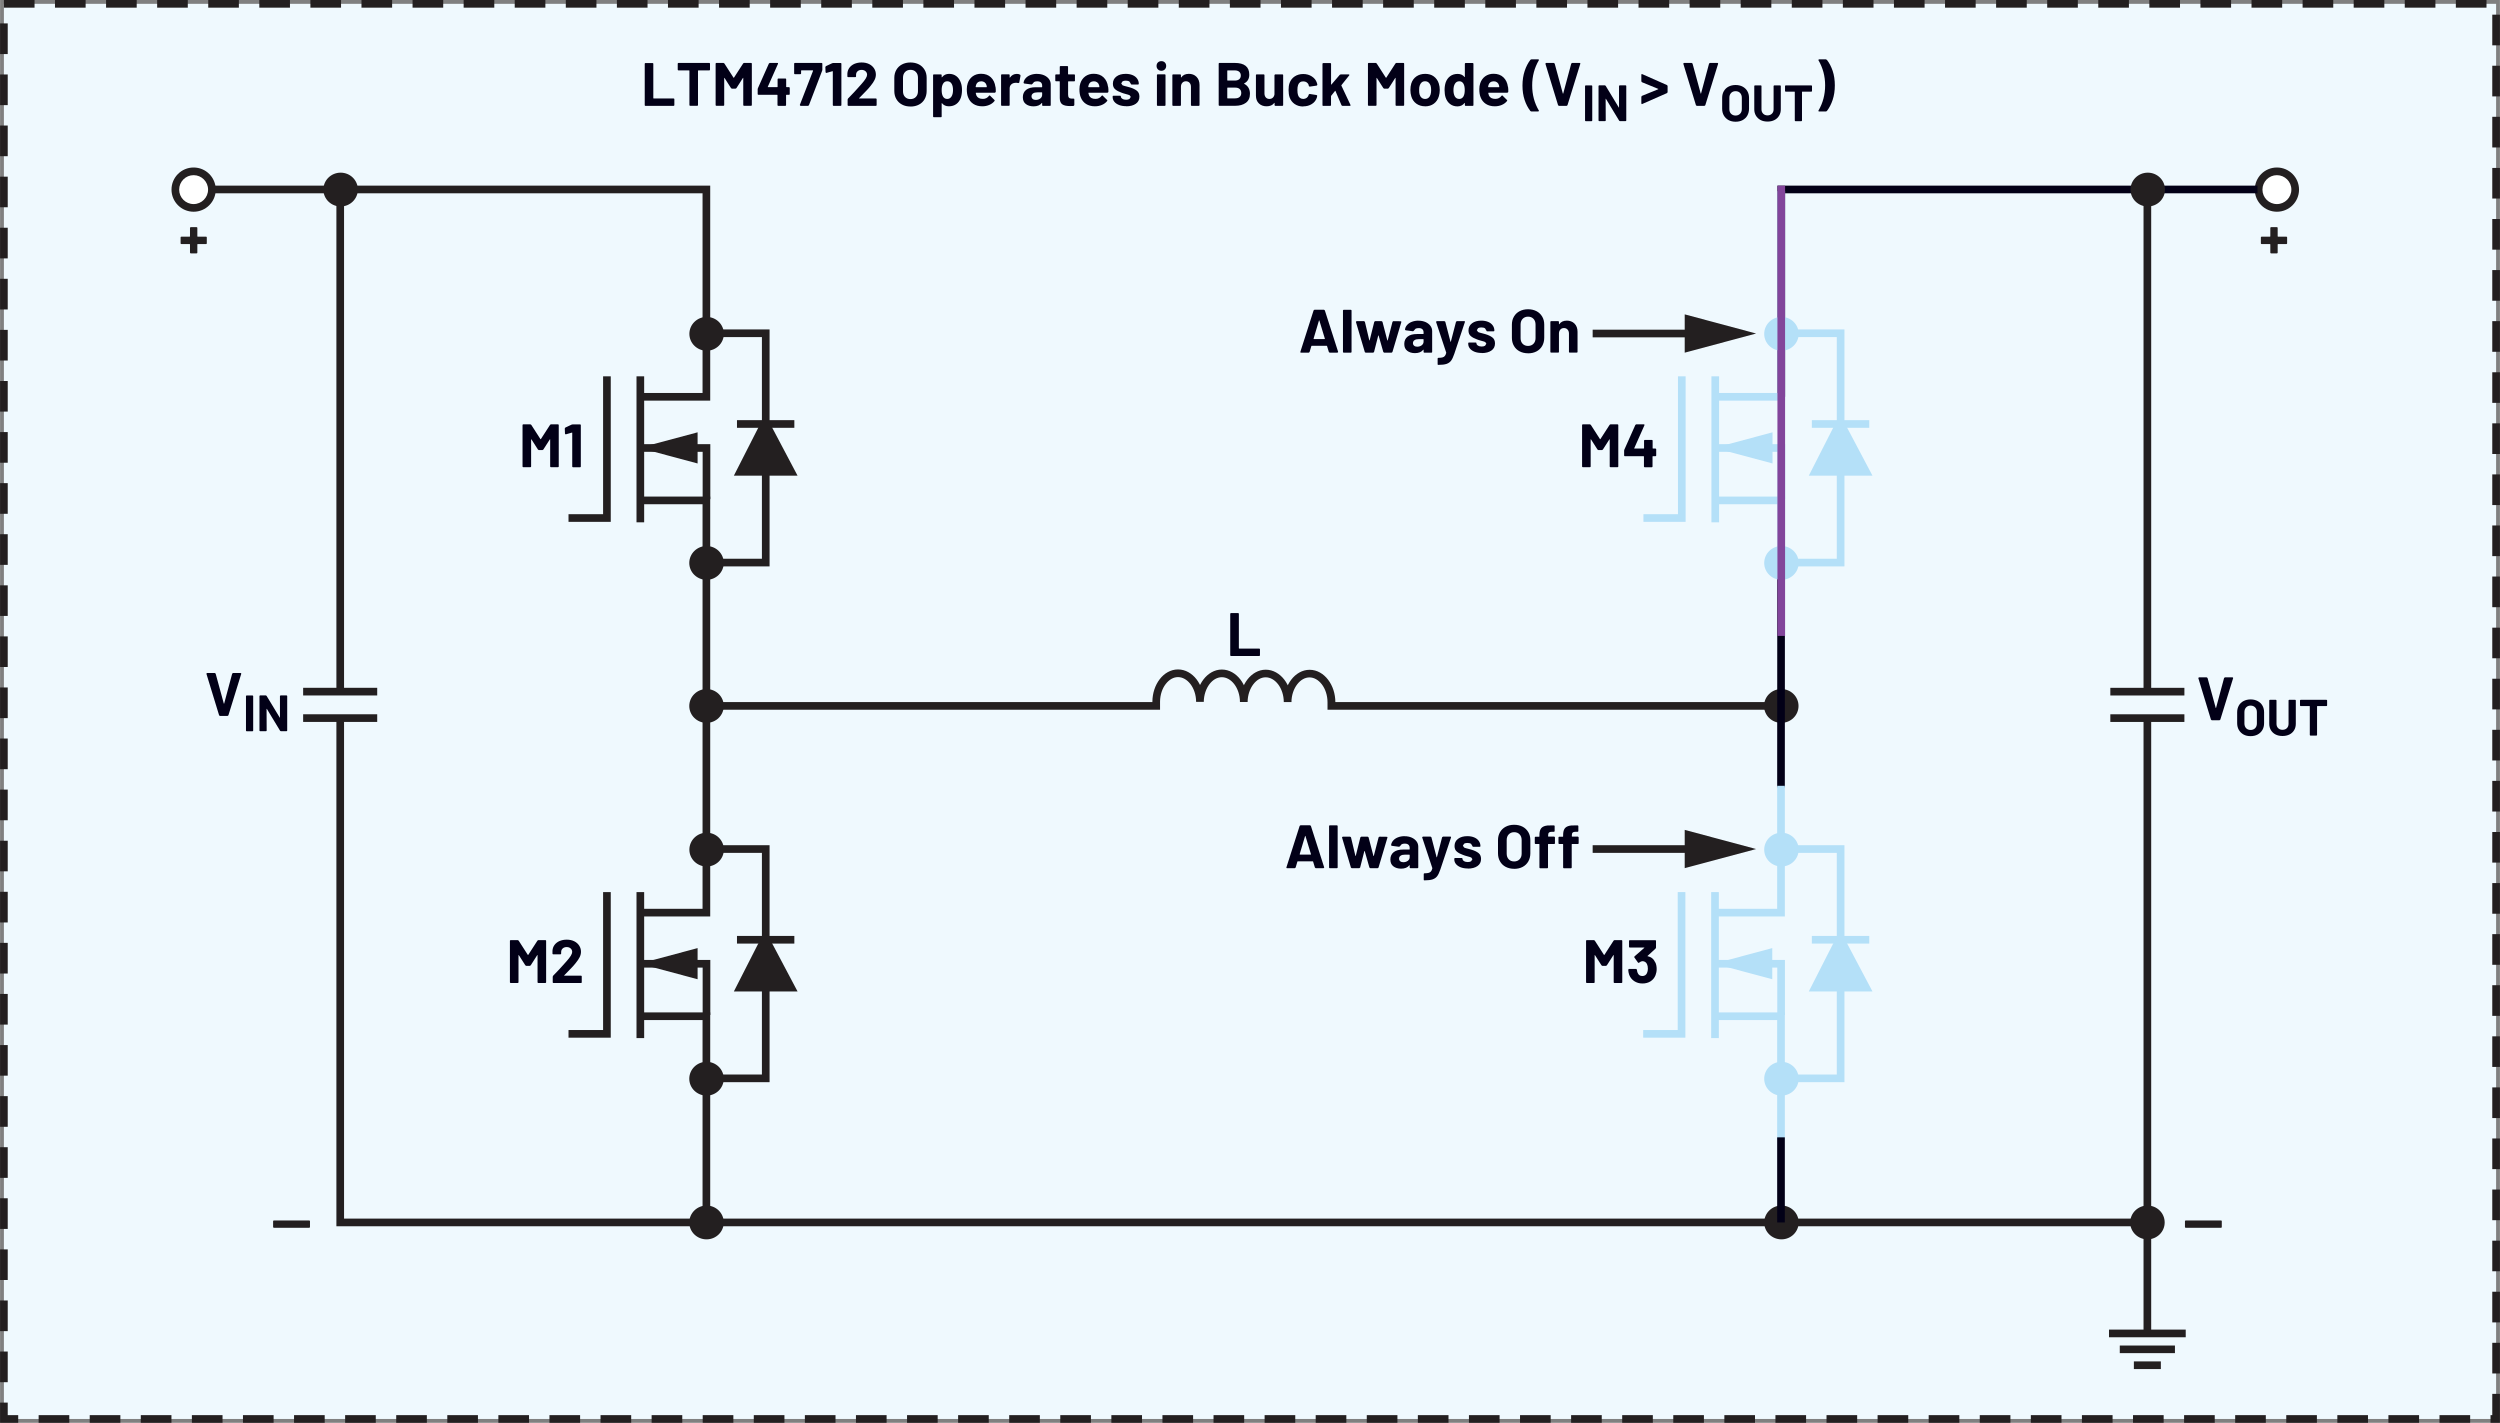 <?xml version="1.0" encoding="UTF-8"?><svg id="uuid-882c6d81-c323-4b75-94ce-2f001731fc48" xmlns="http://www.w3.org/2000/svg" width="6.8in" height="3.87in" viewBox="0 0 489.38 278.53"><rect x="0" y="0" width="489.38" height="278.53" fill="#808080" stroke="none"/><rect x=".75" y=".75" width="487.88" height="277.03" fill="#eff9fe"/><path d="M.75,1.5h6V0H.75v1.5ZM1.5,10.58v-6H0v6h1.5ZM1.5,20.58v-6H0v6h1.5ZM1.5,30.58v-6H0v6h1.5ZM1.5,40.58v-6H0v6h1.5ZM1.5,50.58v-6H0v6h1.5ZM1.5,60.58v-6H0v6h1.5ZM1.5,70.58v-6H0v6h1.5ZM1.5,80.58v-6H0v6h1.5ZM1.5,90.58v-6H0v6h1.5ZM1.5,100.58v-6H0v6h1.5ZM1.5,110.58v-6H0v6h1.5ZM1.5,120.58v-6H0v6h1.5ZM1.5,130.58v-6H0v6h1.5ZM1.5,140.58v-6H0v6h1.5ZM1.5,150.58v-6H0v6h1.5ZM1.5,160.58v-6H0v6h1.5ZM1.5,170.58v-6H0v6h1.5ZM1.5,180.58v-6H0v6h1.5ZM1.5,190.58v-6H0v6h1.5ZM1.5,200.58v-6H0v6h1.5ZM1.5,210.58v-6H0v6h1.5ZM1.5,220.58v-6H0v6h1.5ZM1.5,230.58v-6H0v6h1.5ZM1.5,240.58v-6H0v6h1.5ZM1.5,250.58v-6H0v6h1.5ZM1.5,260.58v-6H0v6h1.5ZM1.5,270.58v-6H0v6h1.5ZM3.55,277.03H1.5v-2.45H0v3.95s3.55,0,3.55,0v-1.5h0ZM13.55,277.03h-6v1.5h6v-1.5ZM23.55,277.03h-6v1.5h6v-1.5ZM33.55,277.03h-6v1.5h6v-1.5ZM43.55,277.03h-6v1.5h6v-1.5ZM53.55,277.03h-6v1.5h6v-1.5ZM63.55,277.03h-6v1.5h6v-1.5ZM73.55,277.03h-6v1.5h6v-1.5ZM83.55,277.03h-6v1.5h6v-1.5ZM93.55,277.03h-6v1.5h6v-1.5ZM103.55,277.03h-6v1.5h6v-1.5ZM113.55,277.03h-6v1.5h6v-1.5ZM123.55,277.03h-6v1.5h6v-1.5ZM133.55,277.03h-6v1.5h6v-1.5ZM143.55,277.03h-6v1.5h6v-1.5ZM153.55,277.03h-6v1.5h6v-1.5ZM163.55,277.03h-6v1.5h6v-1.5ZM173.55,277.03h-6v1.5h6v-1.5ZM183.55,277.03h-6v1.5h6v-1.5ZM193.55,277.03h-6v1.5h6v-1.5ZM203.55,277.03h-6v1.5h6v-1.5ZM213.55,277.03h-6v1.5h6v-1.5ZM223.55,277.03h-6v1.5h6v-1.5ZM233.55,277.03h-6v1.5h6v-1.5ZM243.55,277.03h-6v1.5h6v-1.5ZM253.55,277.03h-6v1.5h6v-1.5ZM263.55,277.03h-6v1.5h6v-1.5ZM273.55,277.03h-6v1.5h6v-1.5ZM283.55,277.03h-6v1.5h6v-1.5ZM293.55,277.03h-6v1.5h6v-1.5ZM303.55,277.03h-6v1.5h6v-1.5ZM313.55,277.03h-6v1.5h6v-1.5ZM323.55,277.03h-6v1.5h6v-1.5ZM333.55,277.03h-6v1.5h6v-1.5ZM343.55,277.03h-6v1.5h6v-1.5ZM353.55,277.03h-6v1.5h6v-1.5ZM363.55,277.03h-6v1.5h6v-1.5ZM373.55,277.03h-6v1.5h6v-1.5ZM383.55,277.03h-6v1.5h6v-1.5ZM393.55,277.03h-6v1.5h6v-1.5ZM403.55,277.03h-6v1.5h6v-1.5ZM413.55,277.03h-6v1.5h6v-1.5ZM423.55,277.03h-6v1.5h6v-1.5ZM433.55,277.03h-6v1.5h6v-1.5ZM443.55,277.03h-6v1.5h6v-1.5ZM453.55,277.03h-6v1.5h6v-1.5ZM463.55,277.03h-6v1.5h6v-1.5ZM473.55,277.03h-6v1.5h6v-1.5ZM483.55,277.03h-6v1.5h6v-1.5ZM487.88,272.87v4.16h-.34v1.5h1.09s.75,0,.75,0v-5.66h-1.5ZM487.88,262.87v6h1.5v-6h-1.5ZM487.88,252.87v6h1.5v-6h-1.5ZM487.88,242.87v6h1.5v-6h-1.5ZM487.88,232.87v6h1.5v-6h-1.5ZM487.88,222.87v6h1.5v-6h-1.5ZM487.88,212.87v6h1.5v-6h-1.5ZM487.88,202.87v6h1.5v-6h-1.5ZM487.88,192.87v6h1.5v-6h-1.5ZM487.88,182.87v6h1.5v-6h-1.5ZM487.88,172.87v6h1.5v-6h-1.5ZM487.88,162.87v6h1.5v-6h-1.5ZM487.88,152.87v6h1.5v-6h-1.5ZM487.88,142.87v6h1.5v-6h-1.5ZM487.88,132.87v6h1.5v-6h-1.5ZM487.88,122.87v6h1.5v-6h-1.5ZM487.88,112.87v6h1.5v-6h-1.5ZM487.88,102.87v6h1.5v-6h-1.5ZM487.88,92.87v6h1.5v-6h-1.5ZM487.88,82.87v6h1.5v-6h-1.5ZM487.88,72.87v6h1.5v-6h-1.5ZM487.88,62.87v6h1.5v-6h-1.5ZM487.88,52.87v6h1.5v-6h-1.5ZM487.88,42.87v6h1.5v-6h-1.5ZM487.88,32.87v6h1.5v-6h-1.5ZM487.88,22.87v6h1.5v-6h-1.5ZM487.88,12.87v6h1.5v-6h-1.5ZM487.88,2.87v6h1.5V2.87h-1.5ZM480.75,1.5h6V0h-6v1.5ZM470.75,1.5h6V0h-6v1.5ZM460.75,1.5h6V0h-6v1.5ZM450.75,1.5h6V0h-6v1.5ZM440.75,1.5h6V0h-6v1.5ZM430.75,1.5h6V0h-6v1.5ZM420.75,1.5h6V0h-6v1.5ZM410.75,1.5h6V0h-6v1.5ZM400.75,1.5h6V0h-6v1.5ZM390.75,1.5h6V0h-6v1.5ZM380.75,1.5h6V0h-6v1.5ZM370.75,1.5h6V0h-6v1.5ZM360.75,1.5h6V0h-6v1.5ZM350.75,1.5h6V0h-6v1.5ZM340.75,1.5h6V0h-6v1.5ZM330.75,1.5h6V0h-6v1.5ZM320.75,1.5h6V0h-6v1.5ZM310.75,1.5h6V0h-6v1.5ZM300.75,1.5h6V0h-6v1.5ZM290.75,1.5h6V0h-6v1.5ZM280.75,1.5h6V0h-6v1.5ZM270.75,1.5h6V0h-6v1.5ZM260.75,1.5h6V0h-6v1.5ZM250.75,1.5h6V0h-6v1.5ZM240.75,1.5h6V0h-6v1.5ZM230.75,1.5h6V0h-6v1.5ZM220.75,1.5h6V0h-6v1.5ZM210.75,1.5h6V0h-6v1.5ZM200.75,1.5h6V0h-6v1.5ZM190.75,1.5h6V0h-6v1.5ZM180.75,1.5h6V0h-6v1.5ZM170.75,1.5h6V0h-6v1.5ZM160.75,1.5h6V0h-6v1.5ZM150.75,1.5h6V0h-6v1.5ZM140.75,1.5h6V0h-6v1.5ZM130.75,1.5h6V0h-6v1.5ZM120.75,1.5h6V0h-6v1.5ZM110.75,1.5h6V0h-6v1.5ZM100.75,1.5h6V0h-6v1.5ZM90.75,1.5h6V0h-6v1.5ZM80.75,1.5h6V0h-6v1.5ZM70.75,1.5h6V0h-6v1.5ZM60.75,1.5h6V0h-6v1.5ZM50.75,1.5h6V0h-6v1.5ZM40.75,1.5h6V0h-6v1.5ZM30.75,1.5h6V0h-6v1.5ZM20.75,1.5h6V0h-6v1.5ZM10.75,1.5h6V0h-6v1.5Z" fill="#231f20"/><polygon points="43.03 140.15 44.54 140.15 44.7 140.03 47.21 131.92 47.2 131.8 47.09 131.75 45.61 131.75 45.44 131.87 43.87 137.73 43.84 137.76 43.8 137.73 42.2 131.87 42.04 131.75 40.52 131.75 40.39 131.87 40.4 131.92 42.88 140.03 43.03 140.15" fill="#020017"/><path d="M54.79,136.27v4.2s0,.04,0,.04l-.04-.03-2.58-4.26-.14-.08h-1.13l-.08.04-.04.08v6.76l.04.08.08.04h1.17l.08-.04.04-.08-.02-4.22.02-.04.04.02,2.59,4.28.14.08h1.13l.08-.04.04-.08v-6.76l-.04-.08-.08-.04h-1.17l-.08.04-.04.08ZM48.26,143.15h1.17l.08-.04.04-.08v-6.76l-.04-.08-.08-.04h-1.17l-.08.04-.04.08v6.76l.04.08.08.04Z" fill="#020017"/><polygon points="240.97 128.42 246.5 128.42 246.6 128.38 246.64 128.27 246.64 127.11 246.6 127.01 246.5 126.97 242.57 126.97 242.51 126.91 242.51 120.16 242.47 120.06 242.37 120.02 240.97 120.02 240.86 120.06 240.82 120.16 240.82 128.27 240.86 128.38 240.97 128.42" fill="#020017"/><path d="M305.17,20.72h1.51l.16-.12,2.51-8.11v-.12s-.12-.05-.12-.05h-1.48l-.17.12-1.57,5.86-.04.04-.04-.04-1.6-5.86-.17-.12h-1.51l-.13.12v.05s2.48,8.11,2.48,8.11l.16.12ZM299.76,21.82h1.37l.13-.1-.02-.07c-.87-1.47-1.31-3.11-1.31-4.92s.44-3.46,1.31-4.94v-.12s-.11-.05-.11-.05h-1.36l-.18.08c-.47.61-.85,1.34-1.13,2.19s-.43,1.8-.43,2.85.14,1.99.42,2.83c.28.84.66,1.56,1.13,2.17l.18.08ZM292.38,15.91c.26,0,.49.07.67.2s.31.32.38.56c0,0,.02.1.06.34l-.05.06h-2.08l-.06-.06.08-.38c.16-.47.49-.71,1-.71ZM295.18,17c-.1-.78-.4-1.4-.88-1.86s-1.13-.7-1.93-.7c-.63,0-1.18.17-1.64.5-.46.34-.78.79-.97,1.36-.12.34-.18.72-.18,1.16,0,.65.08,1.17.25,1.57.21.56.55,1,1.03,1.31.48.31,1.06.47,1.75.47.5,0,.95-.09,1.37-.27s.76-.43,1.02-.76l.05-.1-.06-.11-.86-.85-.08-.05-.11.07c-.3.41-.7.62-1.21.62-.64,0-1.06-.22-1.27-.67l-.13-.48.05-.06h3.71l.16-.14c.02-.38,0-.72-.05-1.02ZM286.5,18.85c-.2.34-.48.52-.84.52-.39,0-.69-.17-.89-.52-.17-.32-.25-.72-.25-1.2,0-.54.1-.96.3-1.27.19-.31.48-.47.85-.47.35,0,.62.16.8.47.18.3.26.72.26,1.26s-.08.92-.24,1.21ZM286.75,12.47v2.57l-.02.05-.05-.02c-.32-.4-.77-.6-1.34-.6s-1.07.15-1.47.45c-.4.3-.69.71-.87,1.22-.14.42-.22.92-.22,1.49s.07,1.04.2,1.45c.18.54.47.97.87,1.28.4.31.89.47,1.45.47s1.04-.22,1.38-.66l.05-.02.02.04v.4l.04.1.1.04h1.4l.1-.04.04-.1v-8.11l-.04-.1-.1-.04h-1.4l-.1.04-.04.1ZM278.97,19.37c-.27,0-.5-.08-.69-.24-.19-.16-.32-.38-.4-.66-.06-.2-.08-.48-.08-.84s.03-.66.1-.85c.08-.27.21-.48.39-.64s.41-.23.68-.23.49.08.67.23c.18.15.32.36.41.64.06.23.1.52.1.85,0,.3-.03.58-.1.84-.08.28-.21.5-.4.66-.18.16-.41.24-.67.24ZM278.97,20.82c.67,0,1.25-.18,1.72-.53.48-.36.8-.85.98-1.47.11-.38.17-.78.17-1.21s-.06-.86-.19-1.26c-.19-.59-.52-1.05-.98-1.39s-1.02-.5-1.68-.5-1.25.17-1.73.5c-.48.34-.81.8-1,1.39-.11.38-.17.8-.17,1.27,0,.44.06.85.17,1.22.18.61.5,1.09.98,1.44.48.35,1.06.53,1.73.53ZM273.17,12.42l-1.81,2.8h-.07l-1.8-2.8-.17-.1h-1.4l-.1.04-.04.1v8.11l.04.1.1.04h1.4l.1-.04.04-.1v-5.28l.02-.05.05.03,1.27,1.99.17.1h.71l.17-.1,1.27-1.99.05-.04.02.05v5.29l.04.1.1.04h1.4l.1-.04.04-.1v-8.11l-.04-.1-.1-.04h-1.4l-.17.1ZM259.01,20.72h1.4l.1-.04.04-.1v-1.75l.02-.07.77-.96.04-.02.04.03,1.19,2.81.17.11h1.48l.13-.1-.02-.07-1.79-3.8v-.08s1.54-1.93,1.54-1.93l.04-.1-.12-.08h-1.6l-.18.08-1.63,1.9-.05.02-.02-.04v-4.04l-.04-.1-.1-.04h-1.4l-.1.04-.04.1v8.11l.04.1.1.04ZM255.13,20.82c.63,0,1.19-.15,1.67-.46.48-.3.81-.72.98-1.26l.07-.36-.12-.13-1.38-.22-.17.12v.04s-.02.07-.02.07c-.07.23-.2.41-.39.55-.19.13-.41.2-.65.2s-.47-.07-.65-.2c-.18-.14-.31-.32-.38-.56-.08-.24-.12-.57-.12-.98s.04-.74.13-.98c.07-.22.2-.4.37-.53s.39-.19.65-.19.49.07.68.2c.19.14.32.31.37.52l.04.19.14.12h.02l1.38-.2.12-.13v-.02c0-.1-.03-.24-.1-.43-.16-.49-.48-.89-.97-1.21-.48-.32-1.05-.48-1.69-.48s-1.2.16-1.67.47c-.47.31-.8.74-1,1.28-.14.39-.2.86-.2,1.39s.07,1.02.2,1.42c.2.56.53,1,1,1.32.47.32,1.02.48,1.66.48ZM249.48,14.7v3.78c-.04.26-.15.48-.32.64s-.4.25-.67.25c-.3,0-.54-.1-.71-.3-.17-.2-.26-.46-.26-.78v-3.59l-.04-.1-.1-.04h-1.39l-.1.04-.04.1v4.01c0,.66.2,1.18.59,1.55s.89.55,1.5.55c.67,0,1.17-.22,1.49-.65l.05-.03.02.04v.41l.04.1.1.04h1.4l.1-.04.04-.1v-5.88l-.04-.1-.1-.04h-1.4l-.1.04-.04.1ZM241.8,19.26h-1.5l-.06-.06v-1.99l.06-.06h1.49c.38,0,.67.09.88.28.21.19.31.45.31.77s-.1.59-.31.77c-.21.19-.5.28-.86.28ZM240.3,13.78h1.4c.38,0,.67.09.88.27.21.18.31.43.31.74s-.1.54-.31.72c-.21.18-.5.26-.88.26h-1.4l-.06-.06v-1.87l.06-.06ZM243.53,16.34c.68-.34,1.02-.92,1.02-1.72,0-1.54-.95-2.3-2.84-2.3h-3.01l-.1.04-.04.1v8.11l.04.1.1.04h3.11c.86,0,1.55-.2,2.08-.59.53-.4.79-.98.79-1.76,0-.91-.38-1.56-1.14-1.96v-.07ZM232.69,14.46c-.65,0-1.14.23-1.46.7h-.04s-.02-.04-.02-.04v-.42l-.04-.1-.1-.04h-1.4l-.1.04-.04.1v5.88l.04.1.1.04h1.4l.1-.04.04-.1v-3.59c0-.32.09-.58.27-.78.18-.2.42-.3.71-.3s.53.1.71.3c.18.2.27.46.27.78v3.59l.04.1.1.04h1.4l.1-.04.04-.1v-3.94c0-.67-.2-1.2-.59-1.6s-.91-.59-1.55-.59ZM226.61,20.72h1.4l.1-.04.04-.1v-5.89l-.04-.1-.1-.04h-1.4l-.1.04-.04.1v5.89l.04.1.1.04ZM227.33,13.86c.27,0,.5-.09.68-.27s.27-.41.27-.68-.09-.51-.26-.68-.4-.26-.68-.26-.51.09-.68.26c-.18.18-.26.4-.26.68s.09.5.27.68.41.27.68.27ZM220.45,20.81c.79,0,1.42-.17,1.89-.5.47-.33.7-.79.7-1.39,0-.5-.16-.89-.49-1.15s-.78-.48-1.34-.65l-.36-.1-.3-.08c-.38-.09-.66-.17-.82-.25l-.25-.36.25-.4c.17-.1.38-.14.65-.14.3,0,.53.06.71.18l.27.44.04.1.1.04h1.28l.1-.04.04-.1c0-.38-.11-.71-.32-1.01-.21-.3-.51-.53-.89-.69s-.83-.25-1.34-.25c-.76,0-1.37.17-1.83.52-.46.35-.69.82-.69,1.41,0,.48.15.85.46,1.1.3.26.71.47,1.22.65.22.09.51.18.89.28.33.08.56.16.71.23l.22.32-.25.4c-.17.11-.39.16-.66.16-.3,0-.54-.06-.74-.19s-.29-.27-.29-.45h0s-.04-.11-.04-.11l-.1-.04h-1.33l-.1.04-.04.1v.12c0,.34.11.65.33.92.22.27.53.48.93.64.4.15.87.23,1.4.23ZM214.1,15.91c.26,0,.49.07.67.2s.31.32.38.56c0,0,.02.1.06.34l-.05.06h-2.08l-.06-.06.08-.38c.16-.47.49-.71,1-.71ZM216.9,17c-.1-.78-.4-1.4-.88-1.86s-1.13-.7-1.93-.7c-.63,0-1.18.17-1.64.5-.46.34-.78.79-.97,1.36-.12.34-.18.72-.18,1.16,0,.65.08,1.17.25,1.57.21.56.55,1,1.03,1.31.48.31,1.06.47,1.75.47.5,0,.95-.09,1.37-.27s.76-.43,1.02-.76l.05-.1-.06-.11-.86-.85-.08-.05-.11.07c-.3.41-.7.62-1.21.62-.64,0-1.06-.22-1.27-.67l-.13-.48.05-.06h3.71l.16-.14c.02-.38,0-.72-.05-1.02ZM210.42,15.77v-1.07l-.04-.1-.1-.04h-1.15l-.06-.06v-1.43l-.04-.1-.1-.04h-1.34l-.1.04-.04.1v1.43l-.06.06h-.68l-.1.04-.04.1v1.07l.04.1.1.04h.68l.06.06v3.22c0,.61.18,1.02.5,1.24s.82.33,1.49.33c.14,0,.38,0,.72-.02l.14-.16v-1.14l-.04-.1-.1-.04h-.4c-.24,0-.41-.06-.52-.19-.11-.13-.16-.32-.16-.59v-2.54l.06-.06h1.15l.1-.04.04-.1ZM202.76,19.56c-.26,0-.46-.06-.61-.19-.15-.12-.23-.29-.23-.51,0-.25.1-.44.31-.58.2-.14.49-.2.85-.2h.86l.06.06v.43c0,.29-.12.52-.36.71-.24.18-.53.28-.88.28ZM203,14.46c-.48,0-.91.08-1.3.23-.39.15-.7.36-.94.64-.24.27-.37.58-.4.91l.13.11,1.45.19.16-.12.32-.37c.16-.09.37-.13.62-.13.32,0,.56.07.72.22s.24.35.24.62v.26l-.06.06h-1.22c-.8,0-1.42.17-1.85.51-.43.34-.65.82-.65,1.43s.19,1.04.58,1.34c.38.3.89.46,1.51.46.74,0,1.28-.22,1.62-.66l.05-.02.02.05v.4l.04.1.1.04h1.4l.1-.04.04-.1v-4.07c0-.38-.11-.73-.34-1.04-.23-.31-.55-.56-.95-.74-.41-.18-.87-.27-1.39-.27ZM199.02,14.47c-.55,0-.99.24-1.32.72h-.04s-.02-.04-.02-.04v-.46l-.04-.1-.1-.04h-1.4l-.1.04-.04.1v5.88l.04.1.1.04h1.4l.1-.04.04-.1v-3.28c0-.31.1-.56.3-.75s.44-.29.73-.32l.26-.02.42.06.17-.08.25-1.37-.07-.18c-.17-.11-.4-.17-.68-.17ZM192.06,15.91c.26,0,.49.07.67.2s.31.32.38.56c0,0,.02.1.06.34l-.05.06h-2.08l-.06-.06.08-.38c.16-.47.49-.71,1-.71ZM194.85,17c-.1-.78-.4-1.4-.88-1.86s-1.13-.7-1.93-.7c-.63,0-1.18.17-1.64.5-.46.34-.78.79-.97,1.36-.12.34-.18.72-.18,1.16,0,.65.08,1.17.25,1.57.21.56.55,1,1.03,1.31.48.31,1.06.47,1.75.47.5,0,.95-.09,1.37-.27s.76-.43,1.02-.76l.05-.1-.06-.11-.86-.85-.08-.05-.11.07c-.3.41-.7.62-1.21.62-.64,0-1.06-.22-1.27-.67l-.13-.48.05-.06h3.71l.16-.14c.02-.38,0-.72-.05-1.02ZM186.25,18.9c-.2.31-.48.47-.84.47s-.63-.16-.82-.48c-.18-.3-.26-.71-.26-1.25s.08-.92.25-1.21c.18-.34.46-.52.83-.52.41,0,.7.17.89.52.17.3.25.7.25,1.2,0,.54-.1.96-.3,1.27ZM188.09,16.21c-.18-.55-.47-.98-.87-1.29-.4-.31-.88-.46-1.43-.46-.59,0-1.06.22-1.39.66l-.05.02-.02-.04v-.4l-.04-.1-.1-.04h-1.4l-.1.04-.04.1v8.11l.04.1.1.04h1.4l.1-.04.04-.1v-2.57l.02-.05.05.02c.32.4.77.6,1.34.6s1.07-.15,1.47-.45c.4-.3.69-.71.87-1.22.15-.45.23-.95.23-1.5s-.07-1.03-.22-1.44ZM178.22,19.4c-.44,0-.79-.14-1.06-.42-.27-.28-.4-.65-.4-1.12v-2.64c0-.46.13-.84.4-1.12.27-.28.62-.43,1.06-.43s.81.14,1.07.43c.27.28.4.66.4,1.12v2.64c0,.46-.14.84-.41,1.12-.27.28-.63.42-1.07.42ZM178.22,20.86c.63,0,1.19-.13,1.66-.38.48-.25.85-.61,1.11-1.07.26-.46.4-1,.4-1.6v-2.57c0-.59-.13-1.12-.4-1.57s-.63-.81-1.11-1.06c-.48-.25-1.03-.38-1.66-.38s-1.17.13-1.65.38c-.48.25-.85.61-1.11,1.06s-.4.98-.4,1.57v2.57c0,.6.13,1.13.4,1.59s.63.82,1.11,1.07c.48.26,1.03.38,1.65.38ZM168.18,19.2l.18-.18c.57-.58,1-1.02,1.28-1.32.29-.3.56-.61.8-.92.34-.41.59-.79.76-1.14s.25-.7.25-1.03c0-.44-.11-.84-.34-1.2-.23-.36-.55-.65-.97-.86-.42-.21-.91-.32-1.48-.32-.51,0-.97.09-1.39.26-.41.18-.74.43-.99.76-.25.33-.38.71-.41,1.15v.56l.04.1.1.04h1.42l.1-.04.04-.1v-.3c0-.3.1-.53.3-.71.2-.18.46-.27.78-.27s.58.09.78.27c.2.18.3.41.3.69,0,.39-.36.99-1.09,1.8-.23.24-.46.49-.68.76-.1.11-.36.39-.77.85-.41.45-.81.87-1.2,1.25l-.07.18v1.1l.04.1.1.04h5.4l.1-.04.04-.1v-1.16l-.04-.1-.1-.04h-3.25l-.05-.02v-.05ZM162.93,12.36l-1.26.59-.11.17.04,1.03.11.13h.05s1.19-.34,1.19-.34h.05s.02.06.02.06v6.58l.04.1.1.04h1.4l.1-.04.04-.1v-8.11l-.04-.1-.1-.04h-1.45l-.18.04ZM156.67,20.72h1.5l.17-.11,2.59-6.76.04-.18v-1.21l-.04-.1-.1-.04h-5.24l-.1.04-.04.1v1.92s.03.1.03.1l.1.04h1.09l.1-.04.04-.1v-.55l.06-.06h2.24l.05.07-2.6,6.71.12.17ZM154.47,17.06h-.52l-.06-.06v-1.49l-.04-.1-.1-.04h-1.4l-.1.04-.04.1v1.49l-.06.06h-1.82l-.04-.02v-.05l2-4.5v-.13s-.11-.04-.11-.04h-1.5l-.17.11-2.16,4.85-.04.18v.96l.04.1.1.04h3.68l.06.06v1.96l.04.1.1.04h1.4l.1-.04.04-.1v-1.96l.06-.06h.52l.1-.04.04-.1v-1.21l-.04-.1-.1-.04ZM145.47,12.42l-1.81,2.8h-.07l-1.8-2.8-.17-.1h-1.4l-.1.04-.04.1v8.11l.04.1.1.04h1.4l.1-.04.04-.1v-5.28l.02-.05.05.03,1.27,1.99.17.1h.71l.17-.1,1.27-1.99.05-.04.02.05v5.29l.04.1.1.04h1.4l.1-.04.04-.1v-8.11l-.04-.1-.1-.04h-1.4l-.17.1ZM138.85,12.32h-6.05l-.1.04-.04.1v1.18l.04.1.1.04h2.09l.06.06v6.73l.04.1.1.04h1.4l.1-.04.04-.1v-6.73l.06-.06h2.15l.1-.04.04-.1v-1.18l-.04-.1-.1-.04ZM126.33,20.72h5.53l.1-.04.04-.1v-1.16l-.04-.1-.1-.04h-3.92l-.06-.06v-6.74l-.04-.1-.1-.04h-1.4l-.1.04-.04.1v8.11l.04.1.1.04Z" fill="#020017"/><path d="M316.93,16.84v4.2s0,.04,0,.04l-.04-.03-2.58-4.26-.14-.08h-1.13l-.08.04-.04.08v6.76l.04.08.08.04h1.17l.08-.04.04-.08-.02-4.22.02-.04.04.02,2.59,4.28.14.08h1.13l.08-.04.04-.08v-6.76l-.04-.08-.08-.04h-1.17l-.08.04-.04.08ZM310.4,23.72h1.17l.08-.04.04-.08v-6.76l-.04-.08-.08-.04h-1.17l-.08.04-.04.08v6.76l.04.08.08.04Z" fill="#020017"/><polygon points="321.47 20.36 326.33 18.22 326.44 18.05 326.44 16.82 326.33 16.66 321.47 14.51 321.35 14.5 321.3 14.62 321.3 15.92 321.41 16.09 324.61 17.4 324.61 17.47 321.41 18.77 321.3 18.94 321.3 20.26 321.4 20.39 321.47 20.36" fill="#020017"/><polygon points="332.15 20.72 333.66 20.72 333.82 20.6 336.33 12.49 336.31 12.37 336.21 12.32 334.73 12.32 334.56 12.44 332.99 18.3 332.95 18.34 332.92 18.3 331.32 12.44 331.15 12.32 329.64 12.32 329.51 12.44 329.52 12.49 331.99 20.6 332.15 20.72" fill="#020017"/><path d="M354.59,16.72h-5.04l-.08.04-.04.08v.98l.04.08.08.04h1.74l.05.05v5.61l.04.08.08.04h1.17l.08-.04.04-.08v-5.61l.05-.05h1.79l.08-.04.04-.08v-.98l-.04-.08-.08-.04ZM346.01,23.8c.51,0,.96-.1,1.35-.3.39-.2.69-.48.91-.85.22-.36.33-.78.33-1.25v-4.56l-.04-.08-.08-.04h-1.17l-.08.04-.04.08v4.57c0,.35-.11.64-.33.85s-.5.33-.85.33-.64-.11-.86-.33-.33-.5-.33-.85v-4.57l-.03-.08-.09-.04h-1.17l-.08.04-.04.08v4.56c0,.47.11.89.33,1.25.22.36.52.65.91.85.39.2.84.3,1.36.3ZM339.75,22.62c-.37,0-.66-.12-.89-.35s-.33-.54-.33-.93v-2.2c0-.39.11-.7.33-.93.22-.24.52-.36.89-.36s.67.12.89.36c.22.24.33.55.33.93v2.2c0,.39-.11.7-.34.93s-.52.35-.89.35ZM339.75,23.83c.53,0,.99-.11,1.38-.32s.71-.51.92-.89.33-.83.33-1.33v-2.14c0-.49-.11-.93-.33-1.31s-.53-.67-.92-.88-.86-.32-1.38-.32-.98.11-1.38.32c-.4.21-.7.5-.92.88-.22.38-.33.82-.33,1.31v2.14c0,.5.11.94.33,1.32.22.38.53.68.92.9.4.21.86.32,1.38.32Z" fill="#020017"/><path d="M357.45,11.62h-1.37l-.13.1.02.07c.87,1.49,1.31,3.13,1.31,4.92s-.44,3.47-1.31,4.94v.12s.11.05.11.05h1.36l.18-.08c.47-.61.85-1.34,1.13-2.18s.43-1.8.43-2.84-.14-1.99-.42-2.83c-.28-.84-.66-1.56-1.13-2.17l-.18-.08Z" fill="#020017"/><polygon points="432.97 141 434.48 141 434.64 140.88 437.15 132.76 437.13 132.65 437.03 132.6 435.55 132.6 435.38 132.72 433.81 138.57 433.77 138.61 433.74 138.57 432.14 132.72 431.97 132.6 430.46 132.6 430.33 132.72 430.34 132.76 432.81 140.88 432.97 141" fill="#020017"/><path d="M455.41,137h-5.04l-.09.04-.04.08v.98l.04.08.09.04h1.74l.05.05v5.61l.04.08.09.04h1.17l.08-.04.04-.08v-5.61l.05-.05h1.79l.09-.04.04-.08v-.98l-.04-.08-.09-.04ZM446.83,144.08c.51,0,.96-.1,1.36-.3.39-.2.69-.48.91-.85.22-.36.32-.78.32-1.25v-4.56l-.04-.08-.08-.04h-1.17l-.09.04-.04.08v4.57c0,.35-.11.64-.32.85s-.5.33-.86.33-.64-.11-.86-.33-.32-.5-.32-.85v-4.57l-.04-.08-.09-.04h-1.17l-.08.04-.04.08v4.56c0,.47.11.89.32,1.25.22.36.52.65.91.85s.84.3,1.36.3ZM440.57,142.9c-.37,0-.66-.12-.88-.35s-.33-.54-.33-.93v-2.2c0-.39.11-.7.33-.93.22-.24.52-.36.88-.36s.67.12.9.36c.22.24.33.55.33.93v2.2c0,.39-.11.7-.34.93s-.52.35-.89.35ZM440.57,144.11c.53,0,.99-.11,1.38-.32s.71-.51.93-.89.33-.83.33-1.33v-2.14c0-.49-.11-.93-.33-1.31s-.53-.67-.93-.88-.86-.32-1.38-.32-.98.11-1.38.32-.71.5-.92.88c-.22.38-.33.82-.33,1.31v2.14c0,.5.11.94.33,1.32.22.38.53.68.92.9s.86.32,1.38.32Z" fill="#020017"/><polygon points="447.57 46.33 445.93 46.33 445.87 46.27 445.87 44.61 445.83 44.51 445.73 44.47 444.57 44.47 444.47 44.51 444.43 44.61 444.43 46.27 444.37 46.33 442.73 46.33 442.62 46.37 442.58 46.47 442.58 47.64 442.62 47.74 442.73 47.78 444.37 47.78 444.43 47.84 444.43 49.46 444.47 49.56 444.57 49.6 445.73 49.6 445.83 49.56 445.87 49.46 445.87 47.84 445.93 47.78 447.57 47.78 447.68 47.74 447.72 47.64 447.72 46.47 447.68 46.37 447.57 46.33" fill="#231f20"/><polygon points="40.33 46.33 38.68 46.33 38.62 46.27 38.62 44.61 38.58 44.51 38.48 44.47 37.33 44.47 37.23 44.51 37.18 44.61 37.18 46.27 37.12 46.33 35.48 46.33 35.38 46.37 35.34 46.47 35.34 47.64 35.38 47.74 35.48 47.78 37.12 47.78 37.18 47.84 37.18 49.46 37.23 49.56 37.33 49.6 38.48 49.6 38.58 49.56 38.62 49.46 38.62 47.84 38.68 47.78 40.33 47.78 40.43 47.74 40.47 47.64 40.47 46.47 40.43 46.37 40.33 46.33" fill="#231f20"/><path d="M41.47,37.12c0,1.98-1.61,3.58-3.58,3.58s-3.58-1.6-3.58-3.58,1.6-3.58,3.58-3.58,3.58,1.61,3.58,3.58Z" fill="#fff"/><path d="M41.47,37.12h-.75c0,1.56-1.27,2.83-2.83,2.83-1.57,0-2.83-1.27-2.83-2.83,0-1.56,1.27-2.83,2.83-2.83,1.56,0,2.83,1.27,2.83,2.83h1.5c0-2.39-1.94-4.33-4.33-4.33-2.4,0-4.33,1.94-4.33,4.33,0,2.39,1.94,4.33,4.33,4.33,2.39,0,4.33-1.94,4.33-4.33h-.75Z" fill="#231f20"/><path d="M67.34,135.4V37.09h-1.5v98.31h1.5ZM73.83,134.65h-14.5v1.5h14.5v-1.5ZM73.83,139.83h-14.5v1.5h14.5v-1.5ZM420.36,238.56H67.34v-97.98s-1.5,0-1.5,0v99.48s354.52,0,354.52,0v-1.5h0Z" fill="#231f20"/><polygon points="427.87 240.36 434.79 240.36 434.89 240.31 434.93 240.21 434.93 239.06 434.89 238.96 434.79 238.92 427.87 238.92 427.76 238.96 427.72 239.06 427.72 240.21 427.76 240.31 427.87 240.36" fill="#231f20"/><polygon points="53.6 240.36 60.52 240.36 60.62 240.31 60.67 240.21 60.67 239.06 60.62 238.96 60.52 238.92 53.6 238.92 53.5 238.96 53.45 239.06 53.45 240.21 53.5 240.31 53.6 240.36" fill="#231f20"/><path d="M69.54,37.11h0c0-1.55-1.28-2.81-2.88-2.81s-2.88,1.26-2.88,2.81,1.29,2.81,2.88,2.81,2.88-1.26,2.88-2.81Z" fill="#231f20"/><path d="M69.54,37.11h.5c0-1.84-1.51-3.31-3.37-3.31-1.85,0-3.37,1.47-3.38,3.31,0,1.84,1.52,3.31,3.38,3.31,1.86,0,3.37-1.48,3.37-3.31h-1c0,1.27-1.05,2.31-2.38,2.31-1.32,0-2.37-1.05-2.38-2.31,0-1.27,1.06-2.31,2.38-2.31,1.33,0,2.37,1.04,2.38,2.31h.5Z" fill="#231f20"/><polygon points="118.05 174.64 118.05 201.64 111.28 201.64 111.28 203.14 119.55 203.14 119.55 174.64 118.05 174.64 118.05 174.64" fill="#231f20"/><polyline points="124.59 174.64 124.59 203.22 126.09 203.22 126.09 174.64" fill="#231f20"/><polygon points="125.4 179.41 139.02 179.41 139.02 138.06 137.52 138.06 137.52 177.91 125.4 177.91 125.4 179.41 125.4 179.41" fill="#231f20"/><polygon points="125.4 199.69 137.52 199.69 137.52 239.31 139.02 239.31 139.02 198.19 125.4 198.19 125.4 199.69 125.4 199.69" fill="#231f20"/><polygon points="125.17 189.42 137.54 189.42 137.54 198.7 139.04 198.7 139.04 187.92 125.17 187.92 125.17 189.42 125.17 189.42" fill="#231f20"/><polygon points="136.55 191.7 125.17 188.65 136.55 185.6 136.55 191.7" fill="#231f20"/><path d="M141.17,138.2h0c0-1.55-1.28-2.81-2.88-2.81s-2.88,1.26-2.88,2.81,1.29,2.81,2.88,2.81,2.88-1.26,2.88-2.81Z" fill="#231f20"/><path d="M141.17,138.2h.5c0-1.84-1.51-3.31-3.37-3.31-1.85,0-3.37,1.47-3.38,3.31,0,1.84,1.52,3.31,3.38,3.31,1.86,0,3.37-1.48,3.37-3.31h-1c0,1.27-1.05,2.31-2.38,2.31-1.32,0-2.37-1.05-2.38-2.31,0-1.27,1.06-2.31,2.38-2.31,1.33,0,2.37,1.04,2.38,2.31h.5Z" fill="#231f20"/><path d="M348.69,137.44h-88.04v.75h.75v-.7h0s0,0,0,0c0-1.7-.53-3.26-1.42-4.42-.88-1.16-2.16-1.95-3.61-1.95h-.02s0,.75,0,.75v-.75c-1.44,0-2.71.79-3.59,1.94-.88,1.15-1.42,2.7-1.44,4.38h.75s.75,0,.75,0c0-1.7-.54-3.26-1.43-4.41-.89-1.15-2.17-1.93-3.62-1.93h-.02s.01.75.01.75v-.75c-1.44,0-2.71.79-3.59,1.94-.88,1.15-1.42,2.7-1.44,4.38h.75s.75,0,.75,0c0-1.7-.54-3.25-1.43-4.41-.89-1.15-2.17-1.94-3.62-1.94h-.02s.01.75.01.75v-.75c-1.44,0-2.71.79-3.59,1.94-.88,1.15-1.42,2.7-1.43,4.38h.75s.75,0,.75,0c0-1.7-.54-3.25-1.43-4.41-.89-1.15-2.17-1.93-3.62-1.93h-.02s.01.75.01.75v-.75c-1.44,0-2.71.78-3.58,1.92-.88,1.15-1.41,2.69-1.43,4.37h0v.1h-87.75v1.5h89.25v-1.59h-.75.75c.01-1.37.45-2.6,1.12-3.46.67-.86,1.51-1.34,2.39-1.34h0s0,0,0,0v-.11s0,.11,0,.11h0s0-.11,0-.11v.11c.89,0,1.75.48,2.43,1.35.67.87,1.12,2.11,1.12,3.5h1.5c.01-1.37.46-2.61,1.12-3.48.67-.87,1.53-1.35,2.41-1.35h0s0,0,0,0v-.12s0,.12,0,.12h0s0-.12,0-.12v.12c.89,0,1.75.48,2.43,1.35.67.87,1.12,2.12,1.12,3.5h1.5c.01-1.37.46-2.61,1.13-3.48.67-.87,1.52-1.35,2.4-1.35h0s0,0,0,0v-.11s0,.11,0,.11h0s0-.11,0-.11v.11c.89,0,1.75.48,2.43,1.35.67.87,1.12,2.12,1.12,3.5h1.5c.01-1.37.46-2.61,1.13-3.48.67-.87,1.53-1.35,2.4-1.35h0s0,0,0,0h0c.89,0,1.74.48,2.42,1.36.67.87,1.11,2.13,1.11,3.52v1.45h88.79v-1.5h0Z" fill="#231f20"/><path d="M351.57,138.2h0c0-1.55-1.28-2.81-2.88-2.81s-2.88,1.26-2.88,2.81,1.29,2.81,2.88,2.81,2.88-1.26,2.88-2.81Z" fill="#231f20"/><path d="M351.57,138.2h.5c0-1.84-1.51-3.31-3.37-3.31-1.85,0-3.37,1.47-3.38,3.31,0,1.84,1.52,3.31,3.38,3.31,1.86,0,3.37-1.48,3.37-3.31h-1c0,1.27-1.05,2.31-2.38,2.31-1.32,0-2.37-1.05-2.38-2.31,0-1.27,1.06-2.31,2.38-2.31,1.33,0,2.37,1.04,2.38,2.31h.5Z" fill="#231f20"/><path d="M111.92,83.11l-1.26.59-.11.17.04,1.03.11.13h.05s1.19-.34,1.19-.34h.05s.02.06.02.06v6.58l.04.1.1.04h1.4l.1-.04.04-.1v-8.11l-.04-.1-.1-.04h-1.45l-.18.04ZM107.67,83.17l-1.81,2.8h-.07l-1.8-2.8-.17-.1h-1.4l-.1.04-.04.1v8.11l.04.1.1.04h1.4l.1-.04.04-.1v-5.28l.02-.05.05.03,1.27,1.99.17.1h.71l.17-.1,1.27-1.99.05-.04.02.05v5.29l.04.1.1.04h1.4l.1-.04.04-.1v-8.11l-.04-.1-.1-.04h-1.4l-.17.1Z" fill="#020017"/><polygon points="118.05 73.67 118.05 100.66 111.28 100.66 111.28 102.16 119.55 102.16 119.55 73.67 118.05 73.67 118.05 73.67" fill="#231f20"/><polyline points="124.59 73.67 124.59 102.25 126.09 102.25 126.09 73.67" fill="#231f20"/><polygon points="125.4 78.43 139.02 78.43 139.02 36.34 41.42 36.34 41.42 37.84 137.52 37.84 137.52 76.93 125.4 76.93 125.4 78.43 125.4 78.43" fill="#231f20"/><polygon points="125.4 98.71 137.52 98.71 137.52 136.79 139.02 136.79 139.02 97.21 125.4 97.21 125.4 98.71 125.4 98.71" fill="#231f20"/><polygon points="125.17 88.45 137.54 88.45 137.54 97.72 139.04 97.72 139.04 86.95 125.17 86.95 125.17 88.45 125.17 88.45" fill="#231f20"/><polygon points="136.55 90.73 125.17 87.68 136.55 84.63 136.55 90.73" fill="#231f20"/><polyline points="144.26 83.75 155.49 83.75 155.49 82.25 144.26 82.25" fill="#231f20"/><polygon points="144.88 92.37 149.55 83.18 150.02 83.18 154.88 92.37 144.88 92.37" fill="#231f20"/><polygon points="144.88 92.37 145.55 92.71 150.01 83.93 150.02 83.93 150.02 83.18 149.36 83.53 153.63 91.62 144.88 91.62 144.88 92.37 145.55 92.71 144.88 92.37 144.88 93.12 156.12 93.12 150.47 82.43 149.55 82.43 149.09 82.43 143.65 93.12 144.88 93.12 144.88 92.37" fill="#231f20"/><polygon points="138.3 65.99 149.14 65.99 149.14 109.38 138.3 109.38 138.3 110.88 150.64 110.88 150.64 64.49 138.3 64.49 138.3 65.99 138.3 65.99" fill="#231f20"/><path d="M141.19,65.35h0c0-1.55-1.28-2.81-2.88-2.81s-2.88,1.26-2.88,2.81,1.29,2.81,2.88,2.81,2.88-1.26,2.88-2.81Z" fill="#231f20"/><path d="M141.19,65.35h.5c0-1.84-1.51-3.31-3.37-3.31-1.85,0-3.37,1.47-3.38,3.31,0,1.84,1.52,3.31,3.38,3.31,1.86,0,3.37-1.48,3.37-3.31h-1c0,1.27-1.05,2.31-2.38,2.31-1.32,0-2.37-1.05-2.38-2.31,0-1.27,1.06-2.31,2.38-2.31,1.33,0,2.37,1.04,2.38,2.31h.5Z" fill="#231f20"/><path d="M141.17,110.2h0c0-1.55-1.28-2.81-2.88-2.81s-2.88,1.26-2.88,2.81,1.29,2.81,2.88,2.81,2.88-1.26,2.88-2.81Z" fill="#231f20"/><path d="M141.17,110.2h.5c0-1.84-1.51-3.31-3.37-3.31-1.85,0-3.37,1.47-3.38,3.31,0,1.84,1.52,3.31,3.38,3.31,1.86,0,3.37-1.48,3.37-3.31h-1c0,1.27-1.05,2.31-2.38,2.31-1.32,0-2.37-1.05-2.38-2.31,0-1.27,1.06-2.31,2.38-2.31,1.33,0,2.37,1.04,2.38,2.31h.5Z" fill="#231f20"/><path d="M110.45,190.92l.18-.18c.57-.58,1-1.02,1.28-1.32.29-.3.56-.61.8-.92.34-.41.59-.79.76-1.14s.25-.7.25-1.03c0-.44-.11-.84-.34-1.2-.23-.36-.55-.65-.97-.86-.42-.21-.91-.32-1.48-.32-.51,0-.97.09-1.39.26-.41.18-.74.43-.99.76-.25.33-.38.71-.41,1.15v.56l.04.1.1.04h1.42l.1-.04.04-.1v-.3c0-.3.1-.53.3-.71.2-.18.46-.27.78-.27s.58.09.78.27c.2.18.3.41.3.69,0,.39-.36.99-1.09,1.8-.23.24-.46.49-.68.76-.1.11-.36.39-.77.85-.41.45-.81.87-1.2,1.25l-.07.18v1.1l.04.1.1.04h5.4l.1-.04.04-.1v-1.16l-.04-.1-.1-.04h-3.25l-.05-.02v-.05ZM105.2,184.14l-1.81,2.8h-.07l-1.8-2.8-.17-.1h-1.4l-.1.04-.04.1v8.11l.04.1.1.04h1.4l.1-.04.04-.1v-5.28l.02-.05.05.03,1.27,1.99.17.1h.71l.17-.1,1.27-1.99.05-.04.02.05v5.29l.04.1.1.04h1.4l.1-.04.04-.1v-8.11l-.04-.1-.1-.04h-1.4l-.17.1Z" fill="#020017"/><polyline points="144.26 184.72 155.49 184.72 155.49 183.22 144.26 183.22" fill="#231f20"/><polygon points="144.88 193.34 149.55 184.16 150.02 184.16 154.88 193.34 144.88 193.34" fill="#231f20"/><polygon points="144.88 193.34 145.55 193.68 150.01 184.91 150.02 184.91 150.02 184.16 149.36 184.51 153.63 192.59 144.88 192.59 144.88 193.34 145.55 193.68 144.88 193.34 144.88 194.09 156.12 194.09 150.47 183.41 149.55 183.41 149.09 183.41 143.65 194.09 144.88 194.09 144.88 193.34" fill="#231f20"/><polygon points="138.3 166.96 149.14 166.96 149.14 210.35 138.3 210.35 138.3 211.85 150.64 211.85 150.64 165.46 138.3 165.46 138.3 166.96 138.3 166.96" fill="#231f20"/><path d="M141.19,166.32h0c0-1.55-1.28-2.81-2.88-2.81s-2.88,1.26-2.88,2.81,1.29,2.81,2.88,2.81,2.88-1.26,2.88-2.81Z" fill="#231f20"/><path d="M141.19,166.32h.5c0-1.84-1.51-3.31-3.37-3.31-1.85,0-3.37,1.47-3.38,3.31,0,1.84,1.52,3.31,3.38,3.31,1.86,0,3.37-1.48,3.37-3.31h-1c0,1.27-1.05,2.31-2.38,2.31-1.32,0-2.37-1.05-2.38-2.31,0-1.27,1.06-2.31,2.38-2.31,1.33,0,2.37,1.04,2.38,2.31h.5Z" fill="#231f20"/><path d="M141.17,211.17h0c0-1.55-1.28-2.81-2.88-2.81s-2.88,1.26-2.88,2.81,1.29,2.81,2.88,2.81,2.88-1.26,2.88-2.81Z" fill="#231f20"/><path d="M141.17,211.17h.5c0-1.84-1.51-3.31-3.37-3.31-1.85,0-3.37,1.47-3.38,3.31,0,1.84,1.52,3.31,3.38,3.31,1.86,0,3.37-1.48,3.37-3.31h-1c0,1.27-1.05,2.31-2.38,2.31-1.32,0-2.37-1.05-2.38-2.31,0-1.27,1.06-2.31,2.38-2.31,1.33,0,2.37,1.04,2.38,2.31h.5Z" fill="#231f20"/><path d="M141.17,239.31h0c0-1.55-1.28-2.81-2.88-2.81s-2.88,1.26-2.88,2.81,1.29,2.81,2.88,2.81,2.88-1.26,2.88-2.81Z" fill="#231f20"/><path d="M141.17,239.31h.5c0-1.84-1.51-3.31-3.37-3.31-1.85,0-3.37,1.47-3.38,3.31,0,1.84,1.52,3.31,3.38,3.31,1.86,0,3.37-1.48,3.37-3.31h-1c0,1.27-1.05,2.31-2.38,2.31-1.32,0-2.37-1.05-2.38-2.31,0-1.27,1.06-2.31,2.38-2.31,1.33,0,2.37,1.04,2.38,2.31h.5Z" fill="#231f20"/><path d="M449.3,37.12c0,1.98-1.61,3.58-3.58,3.58s-3.58-1.6-3.58-3.58,1.6-3.58,3.58-3.58,3.58,1.61,3.58,3.58Z" fill="#fff"/><path d="M449.3,37.12h-.75c0,1.56-1.27,2.83-2.83,2.83-1.57,0-2.83-1.27-2.83-2.83,0-1.56,1.27-2.83,2.83-2.83,1.56,0,2.83,1.27,2.83,2.83h1.5c0-2.39-1.94-4.33-4.33-4.33-2.4,0-4.33,1.94-4.33,4.33,0,2.39,1.94,4.33,4.33,4.33,2.39,0,4.33-1.94,4.33-4.33h-.75Z" fill="#231f20"/><path d="M324.09,87.81h-.52l-.06-.06v-1.49l-.04-.1-.1-.04h-1.4l-.1.04-.04.1v1.49l-.06.06h-1.82l-.04-.02v-.05l2-4.5v-.13s-.11-.04-.11-.04h-1.5l-.17.11-2.16,4.85-.04.18v.96l.04.1.1.04h3.68l.06.06v1.96l.04.1.1.04h1.4l.1-.04.04-.1v-1.96l.06-.06h.52l.1-.04.04-.1v-1.21l-.04-.1-.1-.04ZM315.09,83.17l-1.81,2.8h-.07l-1.8-2.8-.17-.1h-1.4l-.1.04-.04.1v8.11l.04.1.1.04h1.4l.1-.04.04-.1v-5.28l.02-.05.05.03,1.27,1.99.17.1h.71l.17-.1,1.27-1.99.05-.04.02.05v5.29l.04.1.1.04h1.4l.1-.04.04-.1v-8.11l-.04-.1-.1-.04h-1.4l-.17.1Z" fill="#020017"/><polygon points="328.47 73.67 328.47 100.66 321.71 100.66 321.71 102.16 329.97 102.16 329.97 73.67 328.47 73.67 328.47 73.67" fill="#b4e0f8"/><polyline points="335.02 73.67 335.02 102.25 336.52 102.25 336.52 73.67" fill="#b4e0f8"/><polygon points="349.44 77.68 349.44 37.84 441.92 37.84 441.92 36.34 347.94 36.34 347.94 77.68 349.44 77.68 349.44 77.68" fill="#020017"/><polygon points="335.82 98.71 347.94 98.71 347.94 110.61 349.44 110.61 349.44 97.21 335.82 97.21 335.82 98.71 335.82 98.71" fill="#b4e0f8"/><polygon points="335.59 88.45 347.96 88.45 347.96 97.72 349.46 97.72 349.46 86.95 335.59 86.95 335.59 88.45 335.59 88.45" fill="#b4e0f8"/><polygon points="346.98 90.73 335.59 87.68 346.98 84.63 346.98 90.73" fill="#b4e0f8"/><polyline points="354.68 83.75 365.92 83.75 365.92 82.25 354.68 82.25" fill="#b4e0f8"/><polygon points="355.3 92.37 359.98 83.18 360.45 83.18 365.3 92.37 355.3 92.37" fill="#b4e0f8"/><polygon points="355.3 92.37 355.97 92.71 360.44 83.93 360.45 83.93 360.45 83.18 359.78 83.53 364.06 91.62 355.3 91.62 355.3 92.37 355.97 92.71 355.3 92.37 355.3 93.12 366.55 93.12 360.9 82.43 359.98 82.43 359.52 82.43 354.08 93.12 355.3 93.12 355.3 92.37" fill="#b4e0f8"/><polygon points="348.73 65.99 359.56 65.99 359.56 109.38 348.73 109.38 348.73 110.88 361.06 110.88 361.06 64.49 348.73 64.49 348.73 65.99 348.73 65.99" fill="#b4e0f8"/><path d="M351.6,65.35h0c0-1.55-1.28-2.81-2.88-2.81s-2.88,1.26-2.88,2.81,1.29,2.81,2.88,2.81,2.88-1.26,2.88-2.81Z" fill="#b4e0f8"/><path d="M351.6,65.35h.5c0-1.84-1.51-3.31-3.37-3.31-1.85,0-3.37,1.47-3.38,3.31,0,1.84,1.52,3.31,3.38,3.31,1.86,0,3.37-1.48,3.37-3.31h-1c0,1.27-1.05,2.31-2.38,2.31-1.32,0-2.37-1.05-2.38-2.31,0-1.27,1.06-2.31,2.38-2.31,1.33,0,2.37,1.04,2.38,2.31h.5Z" fill="#b4e0f8"/><path d="M324.04,188.44c-.3-.69-.79-1.1-1.49-1.24l-.05-.02.02-.05,1.57-1.44.08-.18v-1.32l-.04-.1-.1-.04h-5l-.1.04-.04.1v1.16l.04.1.1.04h2.82l.04.02-.02.05-1.91,1.67-.05.12.02.08.71,1,.11.07.1-.04.35-.22.28-.08c.43,0,.74.19.92.56.12.24.18.55.18.92,0,.32-.06.6-.17.84-.17.39-.48.59-.92.59-.22,0-.42-.06-.58-.17-.16-.12-.28-.28-.35-.49-.06-.13-.1-.32-.13-.59l-.14-.14h-1.42l-.14.14c.02.36.08.7.19,1.01.2.52.53.93.99,1.24.46.3.99.46,1.6.46s1.15-.14,1.6-.43.77-.69.97-1.2c.14-.37.22-.77.22-1.2,0-.48-.08-.9-.24-1.27ZM315.87,184.14l-1.81,2.8h-.07l-1.8-2.8-.17-.1h-1.4l-.1.04-.04.1v8.11l.04.1.1.04h1.4l.1-.04.04-.1v-5.28l.02-.05.05.03,1.27,1.99.17.1h.71l.17-.1,1.27-1.99.05-.04.02.05v5.29l.04.1.1.04h1.4l.1-.04.04-.1v-8.11l-.04-.1-.1-.04h-1.4l-.17.1Z" fill="#020017"/><polyline points="354.68 184.72 365.92 184.72 365.92 183.22 354.68 183.22" fill="#b4e0f8"/><polygon points="355.3 193.34 359.98 184.16 360.45 184.16 365.3 193.34 355.3 193.34" fill="#b4e0f8"/><polygon points="355.3 193.34 355.97 193.68 360.44 184.91 360.45 184.91 360.45 184.16 359.78 184.51 364.06 192.59 355.3 192.59 355.3 193.34 355.97 193.68 355.3 193.34 355.3 194.09 366.55 194.09 360.9 183.41 359.98 183.41 359.52 183.41 354.08 194.09 355.3 194.09 355.3 193.34" fill="#b4e0f8"/><polygon points="348.73 166.96 359.56 166.96 359.56 210.35 348.73 210.35 348.73 211.85 361.06 211.85 361.06 165.46 348.73 165.46 348.73 166.96 348.73 166.96" fill="#b4e0f8"/><path d="M351.6,166.32h0c0-1.55-1.28-2.81-2.88-2.81s-2.88,1.26-2.88,2.81,1.29,2.81,2.88,2.81,2.88-1.26,2.88-2.81Z" fill="#b4e0f8"/><path d="M351.6,166.32h.5c0-1.84-1.51-3.31-3.37-3.31-1.85,0-3.37,1.47-3.38,3.31,0,1.84,1.52,3.31,3.38,3.31,1.86,0,3.37-1.48,3.37-3.31h-1c0,1.27-1.05,2.31-2.38,2.31-1.32,0-2.37-1.05-2.38-2.31,0-1.27,1.06-2.31,2.38-2.31,1.33,0,2.37,1.04,2.38,2.31h.5Z" fill="#b4e0f8"/><path d="M351.6,211.17h0c0-1.55-1.28-2.81-2.88-2.81s-2.88,1.26-2.88,2.81,1.29,2.81,2.88,2.81,2.88-1.26,2.88-2.81Z" fill="#b4e0f8"/><path d="M351.6,211.17h.5c0-1.84-1.51-3.31-3.37-3.31-1.85,0-3.37,1.47-3.38,3.31,0,1.84,1.52,3.31,3.38,3.31,1.86,0,3.37-1.48,3.37-3.31h-1c0,1.27-1.05,2.31-2.38,2.31-1.32,0-2.37-1.05-2.38-2.31,0-1.27,1.06-2.31,2.38-2.31,1.33,0,2.37,1.04,2.38,2.31h.5Z" fill="#b4e0f8"/><path d="M351.6,239.31h0c0-1.55-1.28-2.81-2.88-2.81s-2.88,1.26-2.88,2.81,1.29,2.81,2.88,2.81,2.88-1.26,2.88-2.81Z" fill="#231f20"/><path d="M351.6,239.31h.5c0-1.84-1.51-3.31-3.37-3.31-1.85,0-3.37,1.47-3.38,3.31,0,1.84,1.52,3.31,3.38,3.31,1.86,0,3.37-1.48,3.37-3.31h-1c0,1.27-1.05,2.31-2.38,2.31-1.32,0-2.37-1.05-2.38-2.31,0-1.27,1.06-2.31,2.38-2.31,1.33,0,2.37,1.04,2.38,2.31h.5Z" fill="#231f20"/><polygon points="328.42 174.64 328.42 201.64 321.66 201.64 321.66 203.14 329.92 203.14 329.92 174.64 328.42 174.64 328.42 174.64" fill="#b4e0f8"/><polyline points="334.97 174.64 334.97 203.22 336.47 203.22 336.47 174.64" fill="#b4e0f8"/><polygon points="335.55 189.42 347.91 189.42 347.91 198.7 349.41 198.7 349.41 187.92 335.55 187.92 335.55 189.42 335.55 189.42" fill="#b4e0f8"/><polygon points="346.93 191.7 335.55 188.65 346.93 185.6 346.93 191.7" fill="#b4e0f8"/><path d="M412.85,261.79h15.02v-1.5h-15.02v1.5ZM425.76,263.4h-10.8s0,1.49,0,1.49h10.8s0-1.49,0-1.49ZM423,266.51h-5.28v1.5h5.28v-1.5Z" fill="#231f20"/><path d="M421.11,135.4V37.09h-1.5v98.31h1.5ZM427.61,134.65h-14.5v1.5h14.5v-1.5ZM427.61,139.83h-14.5v1.5h14.5v-1.5ZM421.11,260.9v-120.32h-1.5v120.32h1.5Z" fill="#231f20"/><path d="M423.31,37.11h0c0-1.55-1.28-2.81-2.88-2.81s-2.88,1.26-2.88,2.81,1.29,2.81,2.88,2.81,2.88-1.26,2.88-2.81Z" fill="#231f20"/><path d="M423.31,37.11h.5c0-1.84-1.51-3.31-3.37-3.31-1.85,0-3.37,1.47-3.38,3.31,0,1.84,1.52,3.31,3.38,3.31,1.86,0,3.37-1.48,3.37-3.31h-1c0,1.27-1.05,2.31-2.38,2.31-1.32,0-2.37-1.05-2.38-2.31,0-1.27,1.06-2.31,2.38-2.31,1.33,0,2.37,1.04,2.38,2.31h.5Z" fill="#231f20"/><path d="M423.25,239.31h0c0-1.55-1.28-2.81-2.88-2.81s-2.88,1.26-2.88,2.81,1.29,2.81,2.88,2.81,2.88-1.26,2.88-2.81Z" fill="#231f20"/><path d="M423.25,239.31h.5c0-1.84-1.51-3.31-3.37-3.31-1.85,0-3.37,1.47-3.38,3.31,0,1.84,1.52,3.31,3.38,3.31,1.86,0,3.37-1.48,3.37-3.31h-1c0,1.27-1.05,2.31-2.38,2.31-1.32,0-2.37-1.05-2.38-2.31,0-1.27,1.06-2.31,2.38-2.31,1.33,0,2.37,1.04,2.38,2.31h.5Z" fill="#231f20"/><path d="M306.69,62.77c-.65,0-1.14.23-1.46.7h-.04s-.02-.04-.02-.04v-.42l-.04-.1-.1-.04h-1.4l-.1.04-.04.1v5.88l.04.1.1.04h1.4l.1-.04.04-.1v-3.59c0-.32.09-.58.27-.78s.42-.3.71-.3.53.1.71.3.27.46.27.78v3.59l.04.1.1.04h1.4l.1-.04.04-.1v-3.94c0-.67-.2-1.2-.59-1.6-.39-.39-.91-.59-1.55-.59ZM299.12,67.72c-.44,0-.79-.14-1.06-.42-.27-.28-.4-.65-.4-1.12v-2.64c0-.46.13-.84.4-1.12s.62-.43,1.06-.43.8.14,1.07.43c.27.28.4.66.4,1.12v2.64c0,.46-.13.84-.41,1.12-.27.28-.63.42-1.07.42ZM299.12,69.17c.63,0,1.19-.13,1.66-.38.47-.25.85-.61,1.11-1.07.26-.46.4-1,.4-1.6v-2.57c0-.59-.13-1.12-.4-1.57s-.63-.81-1.11-1.06c-.48-.25-1.03-.38-1.66-.38s-1.17.13-1.65.38-.85.61-1.11,1.06c-.27.46-.4.98-.4,1.57v2.57c0,.6.13,1.13.4,1.59.26.46.63.82,1.11,1.07s1.03.38,1.65.38ZM290.06,69.12c.79,0,1.42-.17,1.89-.5.47-.33.7-.79.7-1.39,0-.5-.16-.89-.49-1.15s-.78-.48-1.34-.65l-.36-.1-.3-.08c-.38-.09-.66-.17-.82-.25l-.25-.36.25-.4c.17-.1.38-.14.65-.14.3,0,.54.06.71.18l.27.44.04.1.1.04h1.28l.1-.04.04-.1c0-.38-.11-.71-.32-1.01-.21-.3-.51-.53-.89-.69-.38-.16-.83-.25-1.34-.25-.76,0-1.37.17-1.83.52-.46.35-.69.82-.69,1.41,0,.48.15.85.46,1.1.3.26.71.47,1.22.65.22.09.51.18.89.28.33.08.56.16.71.23l.22.32-.25.4c-.17.11-.39.16-.66.16-.3,0-.54-.06-.74-.19s-.29-.27-.29-.45h0s-.04-.11-.04-.11l-.1-.04h-1.33l-.1.04-.04.1v.12c0,.34.11.65.33.92.22.27.53.48.93.64.4.15.87.23,1.4.23ZM281.51,71.43h.08c.69,0,1.22-.07,1.6-.2.38-.14.67-.35.88-.64.21-.29.41-.73.61-1.31l2.08-6.24v-.13s-.11-.04-.11-.04h-1.46l-.17.12-1.01,3.89-.04.04-.04-.04-1.01-3.89-.17-.12h-1.5l-.13.11v.06s1.98,5.98,1.98,5.98v.07c-.06.26-.15.46-.27.6s-.27.23-.47.28c-.2.05-.46.08-.8.08l-.1.04-.04.1v1.1l.02.1.06.04ZM277.43,67.87c-.26,0-.46-.06-.61-.19-.15-.12-.23-.29-.23-.51,0-.25.1-.44.31-.58.2-.14.49-.2.85-.2h.86l.06.06v.43c0,.29-.12.52-.36.71-.24.18-.53.28-.88.28ZM277.67,62.77c-.48,0-.91.08-1.3.23-.39.15-.7.36-.94.64-.24.27-.37.58-.4.91l.13.11,1.45.19.16-.12.32-.37c.16-.09.37-.13.62-.13.32,0,.56.07.72.22s.24.35.24.62v.26l-.06.06h-1.22c-.8,0-1.42.17-1.85.51-.43.34-.65.82-.65,1.43s.19,1.04.58,1.34c.38.3.89.46,1.51.46.74,0,1.28-.22,1.62-.66l.05-.02.02.05v.4l.04.1.1.04h1.4l.1-.04.04-.1v-4.07c0-.38-.11-.73-.34-1.04-.23-.31-.55-.56-.95-.74-.41-.18-.87-.27-1.39-.27ZM267.35,69.04h1.45l.17-.12.82-3.22.04-.04.04.04.92,3.22.17.12h1.45l.16-.12,1.75-5.88-.02-.11-.1-.04-1.44-.02-.17.12-.94,3.64-.04.04-.04-.04-.95-3.64-.17-.12h-1.26l-.17.12-.9,3.62-.04.04-.04-.04-.86-3.62-.17-.12h-1.45l-.13.12v.05s1.74,5.89,1.74,5.89l.17.12ZM263.03,69.04h1.4l.1-.04.04-.1v-8.11l-.04-.1-.1-.04h-1.4l-.1.04-.04.1v8.11l.04.1.1.04ZM257.13,66.31l1.06-3.56.04-.04.04.04,1.08,3.56-.05.07h-2.11l-.05-.07ZM260.29,69.04h1.52l.13-.11v-.06s-2.6-8.11-2.6-8.11l-.16-.12h-1.88l-.16.12-2.59,8.11v.13s.12.04.12.04h1.52l.16-.12.35-1.18.06-.05h2.95l.06.05.36,1.18.16.12Z" fill="#020017"/><polyline points="311.77 66.04 332.34 66.04 332.34 64.54 311.77 64.54" fill="#231f20"/><polygon points="329.79 69.04 343.77 65.29 329.79 61.54 329.79 69.04" fill="#231f20"/><path d="M308.91,163.78h-1.16l-.06-.06v-.13c0-.29.05-.49.16-.59.11-.11.3-.17.58-.17h.4l.1-.04.04-.1v-.97l-.04-.1-.1-.04h-.46c-.6-.02-1.07.03-1.41.15s-.59.31-.74.59c-.15.28-.23.66-.23,1.16v.26l-.06.06h-.71l-.1.04-.04.1v1.14l.04.1.1.04h.71l.06.06v4.55l.04.1.1.04h1.4l.1-.04.04-.1v-4.55l.06-.06h1.16l.1-.04.04-.1v-1.14l-.04-.1-.1-.04ZM304.27,163.78h-1.16l-.06-.06v-.13c0-.29.05-.49.16-.59.11-.11.3-.17.58-.17h.4l.1-.04.04-.1v-.97l-.04-.1-.1-.04h-.46c-.6-.02-1.07.03-1.41.15s-.59.31-.74.59c-.15.28-.23.66-.23,1.16v.26l-.06.06h-.71l-.1.04-.04.1v1.14l.04.1.1.04h.71l.06.06v4.55l.04.1.1.04h1.4l.1-.04.04-.1v-4.55l.06-.06h1.16l.1-.04.04-.1v-1.14l-.04-.1-.1-.04ZM296.4,168.64c-.44,0-.79-.14-1.06-.42-.27-.28-.4-.65-.4-1.12v-2.64c0-.46.13-.84.4-1.12s.62-.43,1.06-.43.8.14,1.07.43c.27.28.4.66.4,1.12v2.64c0,.46-.13.84-.41,1.12-.27.28-.63.42-1.07.42ZM296.4,170.09c.63,0,1.19-.13,1.66-.38.47-.25.85-.61,1.11-1.07.26-.46.4-1,.4-1.6v-2.57c0-.59-.13-1.12-.4-1.57s-.63-.81-1.11-1.06c-.48-.25-1.03-.38-1.66-.38s-1.17.13-1.65.38-.85.61-1.11,1.06c-.27.46-.4.98-.4,1.57v2.57c0,.6.13,1.13.4,1.59.26.46.63.82,1.11,1.07s1.03.38,1.65.38ZM287.33,170.04c.79,0,1.42-.17,1.89-.5s.7-.79.7-1.39c0-.5-.16-.89-.49-1.15s-.78-.48-1.34-.65l-.36-.1-.3-.08c-.38-.09-.66-.17-.82-.25l-.25-.36.25-.4c.17-.1.38-.14.65-.14.3,0,.54.06.71.18l.27.44.04.1.1.04h1.28l.1-.04.04-.1c0-.38-.11-.71-.32-1.01-.21-.3-.51-.53-.89-.69s-.83-.25-1.34-.25c-.76,0-1.37.17-1.83.52-.46.35-.69.82-.69,1.41,0,.48.15.85.46,1.1.3.26.71.47,1.22.65.21.09.51.18.89.28.33.08.57.16.71.23l.22.32-.25.4c-.17.11-.39.16-.66.16-.3,0-.54-.06-.74-.19s-.29-.27-.29-.45h0s-.04-.11-.04-.11l-.1-.04h-1.33l-.1.04-.04.1v.12c0,.34.11.65.33.92.22.27.53.48.93.64.4.15.87.23,1.4.23ZM278.79,172.34h.08c.69,0,1.22-.07,1.6-.2.38-.14.67-.35.88-.64.21-.29.41-.73.61-1.31l2.08-6.24v-.13s-.11-.04-.11-.04h-1.46l-.17.12-1.01,3.89-.04.04-.04-.04-1.01-3.89-.17-.12h-1.5l-.13.11v.06s1.98,5.98,1.98,5.98v.07c-.06.26-.15.46-.27.6s-.27.23-.47.28c-.2.05-.46.08-.8.08l-.1.04-.04.1v1.1l.02.1.06.04ZM274.71,168.79c-.26,0-.46-.06-.61-.19-.15-.12-.23-.29-.23-.51,0-.25.1-.44.31-.58.2-.14.49-.2.85-.2h.86l.06.06v.43c0,.29-.12.52-.36.71-.24.18-.53.28-.88.28ZM274.95,163.69c-.48,0-.91.08-1.3.23-.39.15-.7.36-.94.64-.24.27-.37.58-.4.91l.13.11,1.45.19.16-.12.32-.37c.16-.09.37-.13.62-.13.32,0,.56.07.72.22s.24.35.24.62v.26l-.06.06h-1.22c-.8,0-1.42.17-1.85.51-.43.34-.65.82-.65,1.43s.19,1.04.58,1.34c.38.3.89.46,1.51.46.74,0,1.28-.22,1.62-.66l.05-.02.02.05v.4l.04.1.1.04h1.4l.1-.04.04-.1v-4.07c0-.38-.11-.73-.34-1.04-.23-.31-.55-.56-.95-.74-.41-.18-.87-.27-1.39-.27ZM264.63,169.96h1.45l.17-.12.82-3.22.04-.04.04.04.92,3.22.17.12h1.45l.16-.12,1.75-5.88-.02-.11-.1-.04-1.44-.02-.17.12-.94,3.64-.04.04-.04-.04-.95-3.64-.17-.12h-1.26l-.17.12-.9,3.62-.04.04-.04-.04-.86-3.62-.17-.12h-1.45l-.13.12v.05s1.74,5.89,1.74,5.89l.17.12ZM260.31,169.96h1.4l.1-.04.04-.1v-8.11l-.04-.1-.1-.04h-1.4l-.1.04-.04.1v8.11l.04.1.1.04ZM254.41,167.23l1.06-3.56.04-.04.04.04,1.08,3.56-.05.07h-2.11l-.05-.07ZM257.56,169.96h1.52l.13-.11v-.06s-2.6-8.11-2.6-8.11l-.16-.12h-1.88l-.16.12-2.59,8.11v.13s.12.04.12.04h1.52l.16-.12.35-1.18.06-.05h2.95l.06.05.36,1.18.16.12Z" fill="#020017"/><polyline points="311.77 166.96 332.34 166.96 332.34 165.46 311.77 165.46" fill="#231f20"/><polygon points="329.79 169.95 343.77 166.21 329.79 162.46 329.79 169.95" fill="#231f20"/><polygon points="335.82 78.43 349.44 78.43 349.44 37.42 347.94 37.42 347.94 76.93 335.82 76.93 335.82 78.43 335.82 78.43" fill="#b4e0f8"/><polyline points="347.91 110.13 347.89 154.13 349.39 154.13 349.41 110.13" fill="#020017"/><path d="M351.6,110.2h0c0-1.55-1.28-2.81-2.88-2.81s-2.88,1.26-2.88,2.81,1.29,2.81,2.88,2.81,2.88-1.26,2.88-2.81Z" fill="#b4e0f8"/><path d="M351.6,110.2h.5c0-1.84-1.51-3.31-3.37-3.31-1.85,0-3.37,1.47-3.38,3.31,0,1.84,1.52,3.31,3.38,3.31,1.86,0,3.37-1.48,3.37-3.31h-1c0,1.27-1.05,2.31-2.38,2.31-1.32,0-2.37-1.05-2.38-2.31,0-1.27,1.06-2.31,2.38-2.31,1.33,0,2.37,1.04,2.38,2.31h.5Z" fill="#b4e0f8"/><polyline points="349.44 124.49 349.44 36.35 347.94 36.35 347.94 124.49" fill="#82459b"/><polygon points="335.77 179.41 349.39 179.41 349.39 153.83 347.89 153.83 347.89 177.91 335.77 177.91 335.77 179.41 335.77 179.41" fill="#b4e0f8"/><polygon points="335.77 199.69 347.89 199.69 347.89 223.12 349.39 223.12 349.39 198.19 335.77 198.19 335.77 199.69 335.77 199.69" fill="#b4e0f8"/><polyline points="347.89 222.65 347.89 239.31 349.39 239.31 349.39 222.65" fill="#020017"/></svg>